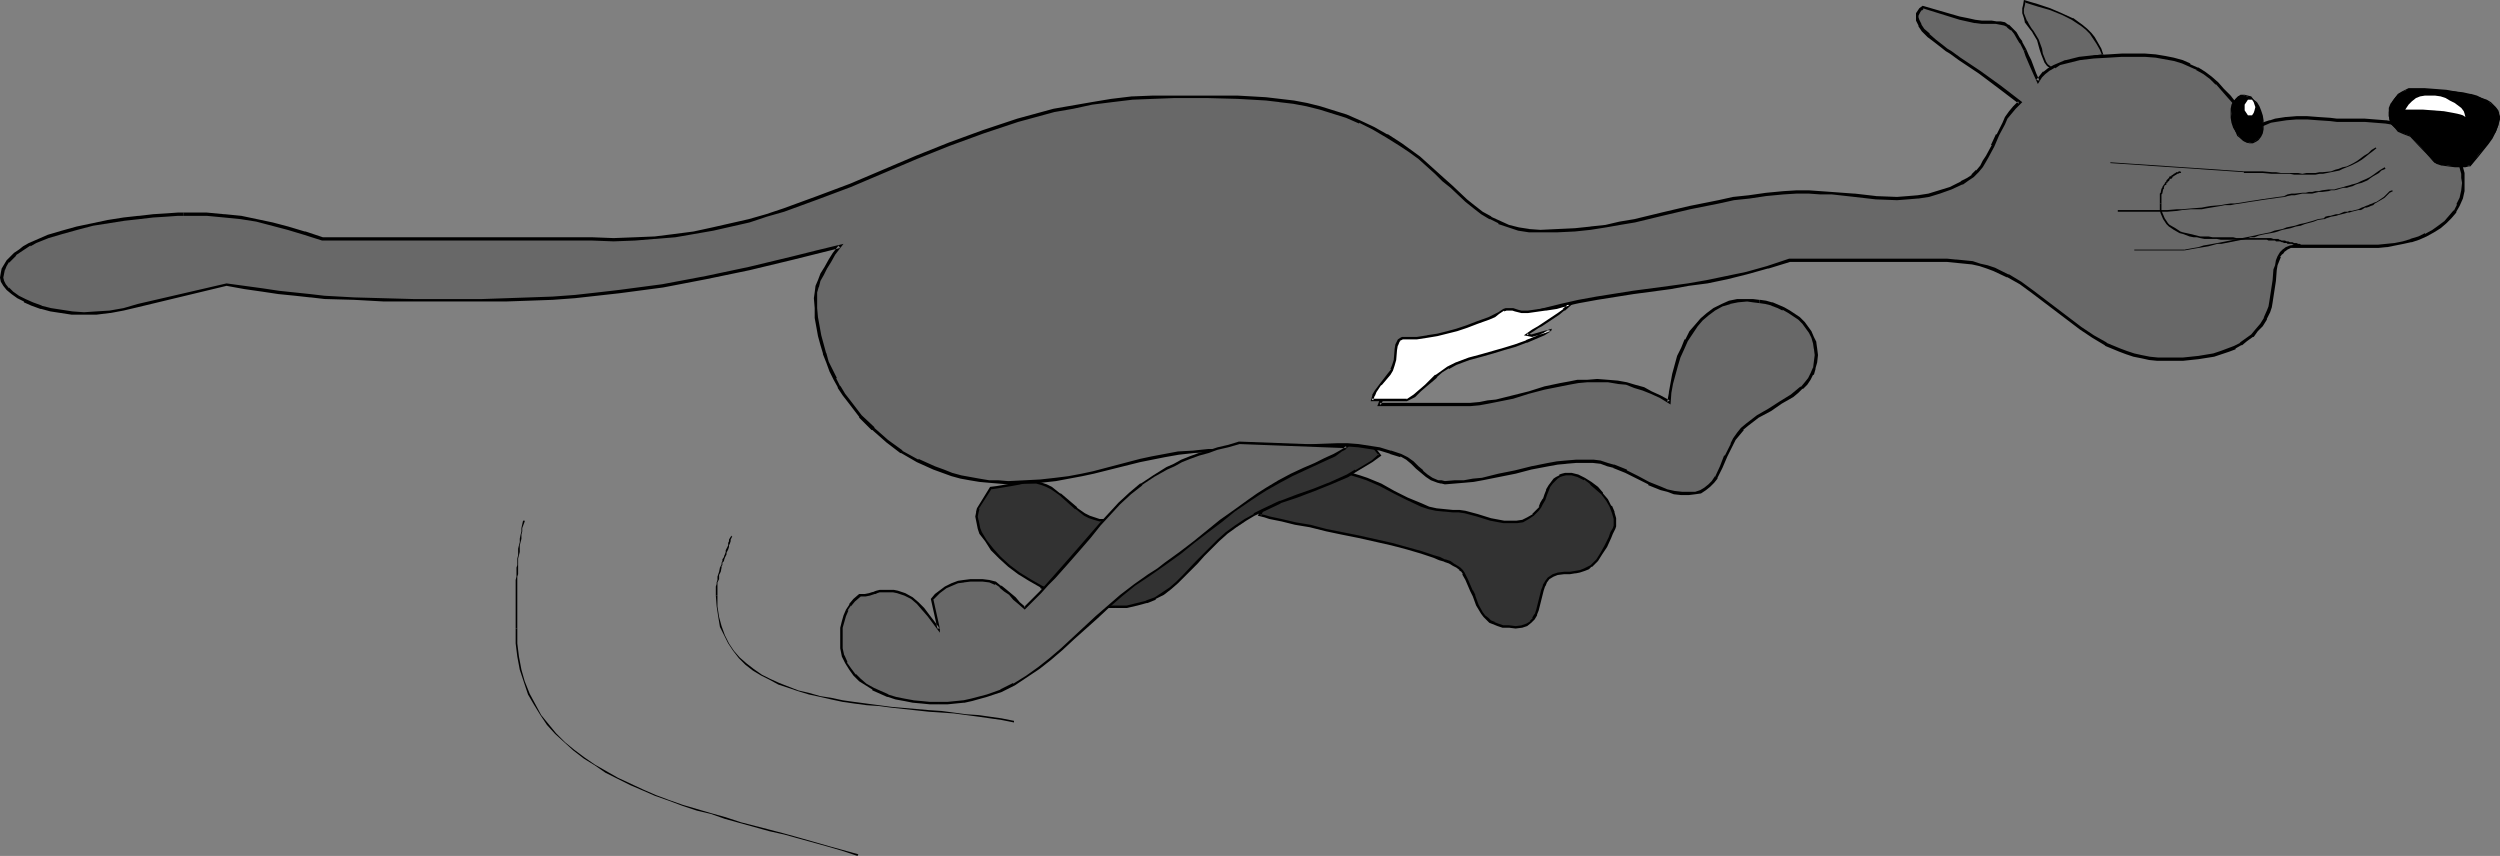 <?xml version="1.0" encoding="UTF-8" standalone="no"?>
<svg
   version="1.0"
   width="129.766mm"
   height="44.429mm"
   id="svg34"
   sodipodi:docname="Cat Running 3.wmf"
   xmlns:inkscape="http://www.inkscape.org/namespaces/inkscape"
   xmlns:sodipodi="http://sodipodi.sourceforge.net/DTD/sodipodi-0.dtd"
   xmlns="http://www.w3.org/2000/svg"
   xmlns:svg="http://www.w3.org/2000/svg">
  <rect width="100%" height="100%" fill="#808080" stroke="none"/>
  <sodipodi:namedview
     id="namedview34"
     pagecolor="#ffffff"
     bordercolor="#000000"
     borderopacity="0.25"
     inkscape:showpageshadow="2"
     inkscape:pageopacity="0.0"
     inkscape:pagecheckerboard="0"
     inkscape:deskcolor="#d1d1d1"
     inkscape:document-units="mm" />
  <defs
     id="defs1">
    <pattern
       id="WMFhbasepattern"
       patternUnits="userSpaceOnUse"
       width="6"
       height="6"
       x="0"
       y="0" />
  </defs>
  <path
     style="fill:#686868;fill-opacity:1;fill-rule:evenodd;stroke:none"
     d="m 412.564,10.828 -0.485,-1.293 -0.646,-0.97 -0.646,-1.131 -0.646,-0.808 -0.808,-0.97 -0.808,-0.646 -1.939,-1.293 -2.101,-0.97 -2.262,-0.97 -2.424,-0.646 -2.586,-0.808 -0.162,0.646 -0.162,0.646 v 0.97 l 0.323,0.808 0.323,0.808 0.323,0.646 0.485,0.808 0.485,0.646 0.97,1.616 0.485,1.778 0.323,0.808 0.323,0.97 0.323,0.646 0.323,0.646 0.646,0.485 h 0.323 l 0.485,0.162 1.454,-0.162 1.131,-0.323 2.101,-0.808 2.262,-0.808 1.131,-0.323 z"
     id="path1" />
  <path
     style="fill:#000000;fill-opacity:1;fill-rule:evenodd;stroke:none"
     d="m 412.726,10.99 -0.485,-1.455 -0.646,-1.131 v 0 l -0.646,-1.131 v 0 l -0.646,-0.808 -0.808,-0.808 -0.97,-0.808 v 0 l -1.778,-1.293 h -0.162 L 404.484,2.586 402.222,1.616 399.798,0.808 397.051,0 l -0.162,0.97 -0.162,0.646 v 0.97 l 0.323,0.97 0.162,0.646 v 0.162 l 0.485,0.646 v 0 l 0.485,0.646 0.646,0.808 -0.162,-0.162 0.97,1.616 0.485,1.778 0.323,0.97 0.323,0.808 0.323,0.808 0.485,0.646 0.646,0.485 0.808,0.162 1.454,-0.162 v 0 l 1.293,-0.323 2.101,-0.808 2.262,-0.808 1.131,-0.323 h -0.162 l 1.616,-0.162 -0.162,-0.323 -1.454,0.162 v 0 l -1.131,0.323 -2.262,0.808 -2.101,0.808 -1.293,0.323 h 0.162 -1.454 -0.485 -0.323 0.162 l -0.646,-0.485 -0.323,-0.485 v 0 l -0.323,-0.808 -0.323,-0.808 -0.162,-0.97 -0.646,-1.778 -0.97,-1.616 v 0 l -0.485,-0.646 -0.485,-0.808 v 0 l -0.323,-0.646 v 0.162 l -0.323,-0.808 -0.323,-0.808 v 0 -0.97 0.162 l 0.162,-0.646 0.162,-0.808 -0.162,0.162 2.586,0.808 2.262,0.646 2.424,0.97 1.939,0.97 v 0 l 1.939,1.293 v 0 l 0.808,0.646 0.808,0.808 0.646,0.97 v 0 l 0.646,0.97 v 0 l 0.646,1.131 0.485,1.131 0.162,-0.162 z"
     id="path2" />
  <path
     style="fill:#323232;fill-opacity:1;fill-rule:evenodd;stroke:none"
     d="m 247.086,101.011 0.97,0.323 0.97,0.162 2.424,0.646 2.747,0.485 2.909,0.646 3.07,0.646 3.232,0.646 3.232,0.646 6.302,1.616 3.07,0.646 2.747,0.808 2.586,0.808 1.131,0.485 0.97,0.323 0.97,0.485 0.808,0.485 0.646,0.323 0.485,0.485 0.485,0.323 0.323,0.485 0.485,1.131 0.646,1.131 0.323,1.131 0.485,0.97 0.808,1.939 0.808,1.455 0.485,0.646 0.485,0.485 0.646,0.485 0.808,0.485 0.808,0.323 0.97,0.162 1.131,0.162 h 1.293 l 1.293,-0.162 0.808,-0.162 0.808,-0.646 0.646,-0.646 0.323,-0.808 0.323,-0.808 0.97,-4.04 0.323,-0.808 0.485,-0.808 0.485,-0.646 0.808,-0.485 0.97,-0.323 1.293,-0.162 1.131,-0.162 h 0.97 l 0.97,-0.162 0.808,-0.323 0.808,-0.485 0.646,-0.323 1.131,-1.131 0.808,-1.293 0.97,-1.455 0.646,-1.616 0.485,-0.97 0.323,-0.808 0.323,-0.485 v -0.485 -1.131 l -0.323,-1.131 -0.646,-1.131 -0.646,-1.293 -0.97,-1.293 -0.97,-1.131 -1.293,-0.97 -1.131,-0.808 -1.293,-0.485 -1.293,-0.485 h -1.293 l -0.485,0.162 -0.646,0.323 -0.485,0.323 -0.485,0.485 -0.485,0.485 -0.485,0.646 -0.485,0.808 -0.323,0.97 -0.323,0.808 -0.323,0.808 -0.323,0.646 -0.485,0.646 -0.97,0.97 -0.97,0.646 -1.131,0.485 -1.131,0.323 h -1.131 -1.293 l -2.586,-0.646 -2.586,-0.646 -2.586,-0.646 -1.131,-0.162 -1.131,-0.162 h -1.616 l -1.616,-0.323 -1.616,-0.323 -1.293,-0.485 -2.909,-1.293 -2.586,-1.293 -2.586,-1.293 -2.747,-1.293 -1.454,-0.485 -1.454,-0.323 -1.616,-0.323 h -1.778 l -2.262,0.162 -2.262,0.323 -2.262,0.646 -1.939,0.808 -1.939,1.131 -0.808,0.646 -0.646,0.808 -0.808,0.808 -0.646,0.97 -0.646,0.97 z"
     id="path3" />
  <path
     style="fill:#000000;fill-opacity:1;fill-rule:evenodd;stroke:none"
     d="m 246.763,101.173 1.293,0.323 0.97,0.323 2.424,0.485 2.586,0.646 2.909,0.485 3.232,0.808 3.07,0.646 3.232,0.646 6.464,1.455 3.07,0.808 2.747,0.808 2.424,0.808 1.131,0.485 1.131,0.323 h -0.162 l 0.97,0.323 0.808,0.485 v 0 l 0.646,0.323 0.646,0.485 h -0.162 l 0.485,0.323 v 0 l 0.323,0.485 h -0.162 l 0.646,1.131 0.485,1.131 v 0 l 0.485,1.131 v 0 l 0.485,0.97 v 0 l 0.646,1.778 v 0 l 0.97,1.616 v 0 l 0.485,0.646 0.485,0.485 0.646,0.646 0.808,0.323 v 0 l 0.808,0.323 0.97,0.323 h 0.162 1.131 l 1.293,0.162 1.293,-0.162 0.97,-0.323 0.808,-0.646 0.646,-0.646 0.485,-0.808 v -0.162 l 0.323,-0.808 0.97,-3.879 0.323,-0.97 v 0.162 l 0.323,-0.808 v 0 l 0.485,-0.646 v 0 l 0.808,-0.485 v 0 l 0.808,-0.323 v 0 l 1.293,-0.162 h 1.131 l 0.97,-0.162 h 0.162 l 0.808,-0.162 0.97,-0.323 v 0 l 0.808,-0.323 v 0 l 0.485,-0.485 h 0.162 l 1.131,-1.131 0.808,-1.293 0.97,-1.455 v 0 l 0.808,-1.778 0.323,-0.808 0.485,-0.97 0.162,-0.485 v -0.485 -1.131 l -0.323,-1.131 v -0.162 l -0.485,-1.131 h -0.162 l -0.646,-1.293 -0.97,-1.131 v -0.162 l -0.97,-1.131 -1.293,-0.97 v 0 l -1.293,-0.808 -1.293,-0.646 v 0 l -1.293,-0.323 h -1.293 l -0.646,0.162 -0.485,0.162 v 0.162 l -0.646,0.323 v 0 l -0.485,0.323 -0.485,0.646 v 0 l -0.485,0.646 -0.485,0.808 v 0.162 l -0.323,0.808 -0.323,0.97 V 97.779 l -0.485,0.808 -0.323,0.808 h 0.162 l -0.485,0.485 v 0 l -0.97,0.97 h 0.162 l -1.131,0.646 v 0 l -0.97,0.485 v 0 l -1.131,0.162 v 0 h -1.131 -1.293 v 0 l -2.586,-0.485 -2.586,-0.808 -2.424,-0.646 -1.131,-0.162 h -0.162 -1.131 l -1.616,-0.162 v 0 l -1.616,-0.162 -1.454,-0.323 -1.454,-0.646 v 0 l -2.747,-1.131 -2.586,-1.293 -2.586,-1.455 -2.747,-1.131 v 0 l -1.454,-0.485 -1.616,-0.485 -1.616,-0.162 v 0 l -1.778,-0.162 -2.262,0.162 h -0.162 l -2.262,0.323 -2.101,0.646 h -0.162 l -1.939,0.97 v 0 l -1.778,1.131 h -0.162 l -0.808,0.646 -0.808,0.808 -0.646,0.808 v 0 l -0.646,0.97 -0.646,0.97 v 0 l -0.646,1.293 h 0.646 l 0.485,-1.131 h -0.162 l 0.646,-0.97 0.646,-0.808 v 0 l 0.808,-0.808 0.808,-0.646 0.808,-0.808 h -0.162 l 1.939,-1.131 v 0.162 l 1.939,-0.97 h -0.162 l 2.262,-0.646 2.262,-0.323 v 0 l 2.262,-0.162 1.778,0.162 h -0.162 l 1.616,0.162 1.616,0.485 1.454,0.485 v 0 l 2.586,1.131 2.747,1.455 2.586,1.293 2.747,1.293 v 0 l 1.454,0.485 1.454,0.323 1.616,0.162 h 0.162 l 1.616,0.162 h 1.131 v 0 l 1.131,0.162 2.424,0.646 2.586,0.808 2.586,0.485 h 0.162 1.293 1.131 0.162 l 1.131,-0.162 1.131,-0.646 0.97,-0.646 0.97,-0.97 v 0 l 0.485,-0.646 v 0 l 0.323,-0.646 0.485,-0.808 v 0 l 0.323,-0.97 0.323,-0.808 v 0 l 0.323,-0.808 v 0 l 0.485,-0.646 v 0 l 0.485,-0.485 0.485,-0.485 v 0 l 0.485,-0.323 v 0 l 0.485,-0.162 v 0 l 0.646,-0.162 h -0.162 1.293 v 0 l 1.131,0.323 v 0 l 1.293,0.646 v -0.162 l 1.293,0.97 h -0.162 l 1.131,0.97 1.131,0.97 v 0 l 0.97,1.293 0.646,1.131 v 0 l 0.485,1.293 v 0 l 0.323,1.131 v -0.162 1.131 0.485 -0.162 l -0.162,0.485 -0.485,0.808 -0.323,0.97 -0.808,1.616 v 0 l -0.808,1.455 -0.808,1.293 v 0 l -1.131,1.131 v 0 l -0.646,0.323 v 0 l -0.646,0.323 v 0 l -0.808,0.323 -0.97,0.162 v 0 l -0.97,0.162 h -1.131 l -1.293,0.162 -0.97,0.323 -0.97,0.646 -0.485,0.646 -0.485,0.808 v 0.162 l -0.323,0.808 -0.97,3.879 -0.323,0.97 v -0.162 l -0.485,0.808 h 0.162 l -0.646,0.646 h 0.162 l -0.808,0.485 v 0 l -0.97,0.323 h 0.162 l -1.293,0.162 -1.293,-0.162 h -1.131 v 0 l -0.97,-0.323 -0.808,-0.323 h 0.162 l -0.808,-0.323 v 0 l -0.485,-0.485 -0.646,-0.485 -0.485,-0.646 v 0 l -0.808,-1.455 v 0 l -0.646,-1.778 v -0.162 l -0.485,-0.97 v 0.162 l -0.485,-1.131 v 0 l -0.485,-1.131 -0.646,-1.293 -0.323,-0.485 v 0 l -0.485,-0.485 -0.485,-0.323 -0.808,-0.485 v 0 l -0.646,-0.485 -0.97,-0.323 h -0.162 l -0.97,-0.485 -1.131,-0.323 -2.424,-0.808 -2.909,-0.808 -2.909,-0.808 -6.464,-1.455 -3.232,-0.646 -3.232,-0.646 -3.07,-0.808 -2.909,-0.485 -2.747,-0.646 -2.262,-0.485 -1.131,-0.323 -0.808,-0.162 0.162,0.323 z"
     id="path4" />
  <path
     style="fill:#323232;fill-opacity:1;fill-rule:evenodd;stroke:none"
     d="m 218.806,119.112 -2.262,-0.162 -2.424,-0.323 -2.586,-0.646 -2.424,-0.808 -2.424,-0.97 -2.424,-1.131 -2.262,-1.293 -2.101,-1.293 -1.939,-1.455 -1.778,-1.616 -1.454,-1.616 -1.293,-1.616 -0.97,-1.616 -0.323,-0.808 -0.323,-0.808 -0.162,-0.808 v -0.808 -0.808 l 0.162,-0.808 2.586,-4.04 1.131,-0.162 h 0.97 l 1.778,-0.485 1.778,-0.323 h 0.97 l 1.131,-0.162 1.293,0.162 0.97,0.162 0.97,0.323 0.808,0.485 1.778,1.293 3.07,2.748 1.778,1.131 0.808,0.485 1.131,0.485 0.97,0.162 1.131,0.162 1.778,-0.162 1.616,-0.162 1.616,-0.162 1.454,-0.485 2.909,-0.97 2.586,-1.293 2.586,-1.616 2.424,-1.616 9.373,-7.434 2.424,-1.778 2.586,-1.455 2.586,-1.293 1.454,-0.485 1.454,-0.485 1.616,-0.485 1.454,-0.162 1.616,-0.162 1.778,-0.162 0.97,0.162 h 0.808 l 1.454,0.485 1.454,0.808 1.454,0.97 1.131,1.131 1.131,1.293 2.101,2.748 -1.616,1.131 -1.454,0.97 -1.616,0.97 -1.616,0.808 -3.232,1.455 -3.394,1.293 -3.232,1.293 -3.394,1.293 -3.394,1.455 -1.778,0.97 -1.616,0.97 -1.939,1.293 -1.778,1.293 -1.616,1.455 -1.454,1.455 -1.454,1.455 -1.293,1.455 -2.586,2.586 -1.293,1.293 -1.293,1.131 -1.454,1.131 -1.616,0.808 -1.616,0.808 -1.778,0.485 -2.101,0.323 z"
     id="path5" />
  <path
     style="fill:#000000;fill-opacity:1;fill-rule:evenodd;stroke:none"
     d="m 218.806,118.789 h -2.262 v 0 l -2.424,-0.485 -2.424,-0.485 -2.424,-0.808 -2.586,-0.97 h 0.162 l -2.424,-1.131 v 0 l -2.262,-1.293 -2.101,-1.293 -1.939,-1.455 v 0 l -1.778,-1.616 -1.454,-1.616 v 0 l -1.293,-1.616 -0.97,-1.616 v 0 l -0.323,-0.808 -0.162,-0.808 -0.162,-0.808 v 0.162 l -0.162,-0.808 0.162,-0.808 v 0 l 0.162,-0.646 h -0.162 l 2.586,-4.04 -0.162,0.162 1.131,-0.162 0.97,-0.162 v 0 l 1.939,-0.323 1.778,-0.323 h -0.162 l 0.97,-0.162 h 1.131 1.293 -0.162 l 1.131,0.323 0.808,0.323 v 0 l 0.97,0.485 v 0 l 1.616,1.131 v 0 l 3.07,2.748 h 0.162 l 1.616,1.293 v 0 l 0.97,0.485 v 0 l 0.97,0.323 1.131,0.323 h 1.131 1.778 l 1.616,-0.162 v 0 l 1.616,-0.323 1.616,-0.323 2.747,-0.97 v 0 l 2.747,-1.455 v 0 l 2.586,-1.455 2.424,-1.778 v 0 l 9.373,-7.434 v 0 l 2.424,-1.616 2.586,-1.616 v 0.162 l 2.586,-1.455 v 0 l 1.293,-0.485 1.454,-0.485 1.616,-0.323 1.454,-0.323 v 0 l 1.616,-0.162 h 1.778 0.97 -0.162 l 0.808,0.162 1.616,0.485 v 0 l 1.293,0.646 v 0 l 1.454,0.97 h -0.162 l 1.293,1.131 1.131,1.293 v 0 l 2.101,2.586 v -0.323 l -1.454,1.293 -1.616,0.97 -1.616,0.97 V 92.122 l -1.616,0.97 -3.232,1.455 v 0 l -3.232,1.293 -3.232,1.131 -3.394,1.293 h -0.162 l -3.394,1.616 -1.616,0.808 v 0.162 l -1.778,0.97 -1.939,1.293 -1.778,1.293 v 0 l -1.616,1.455 -2.909,2.909 -1.293,1.293 -2.586,2.748 -1.293,1.293 -1.293,1.131 v 0 l -1.454,0.97 -1.454,0.97 v 0 l -1.778,0.646 h 0.162 l -1.939,0.485 -1.939,0.485 v 0 h -2.262 v 0.485 h 2.262 v 0 l 2.101,-0.485 1.778,-0.485 h 0.162 l 1.616,-0.646 v -0.162 l 1.616,-0.808 1.454,-1.131 v 0 l 1.293,-1.131 1.293,-1.293 2.586,-2.586 1.293,-1.455 2.909,-2.909 1.616,-1.455 v 0 l 1.778,-1.293 1.939,-1.293 1.616,-0.97 v 0 l 1.778,-0.808 3.394,-1.616 h -0.162 l 3.394,-1.131 3.394,-1.293 3.232,-1.293 v 0 l 3.394,-1.455 1.454,-0.97 v 0 l 1.616,-0.97 1.616,-0.97 1.778,-1.293 -2.262,-2.909 v 0 l -1.131,-1.293 -1.131,-1.131 h -0.162 l -1.293,-0.97 v -0.162 l -1.454,-0.646 -1.616,-0.485 -0.808,-0.162 v 0 h -0.97 -1.778 l -1.616,0.162 v 0 l -1.616,0.323 -1.454,0.323 -1.616,0.485 -1.293,0.485 h -0.162 l -2.586,1.293 v 0.162 l -2.586,1.455 -2.424,1.778 v 0 l -9.373,7.434 v 0 l -2.424,1.616 -2.424,1.616 v -0.162 l -2.747,1.455 v 0 l -2.747,0.97 -1.616,0.323 -1.616,0.323 h 0.162 l -1.616,0.162 h -1.778 -1.131 v 0 l -0.97,-0.323 -0.97,-0.323 v 0 l -0.97,-0.485 v 0 l -1.616,-1.131 h 0.162 l -3.232,-2.748 h -0.162 l -1.616,-1.293 v 0 l -0.97,-0.485 v 0 l -0.97,-0.323 -0.97,-0.323 h -1.293 -1.131 l -0.97,0.162 v 0 l -1.778,0.323 -1.778,0.323 v 0 l -0.97,0.162 -1.293,0.162 -2.586,4.202 -0.162,0.646 v 0.162 l -0.162,0.808 0.162,0.808 v 0 l 0.162,0.808 0.162,0.808 0.323,0.97 1.131,1.455 1.131,1.778 v 0 l 1.616,1.616 1.778,1.616 v 0 l 1.939,1.455 2.101,1.293 2.262,1.293 v 0.162 l 2.424,1.131 h 0.162 l 2.424,0.97 2.424,0.808 2.424,0.485 2.424,0.485 h 0.162 2.262 z"
     id="path6" />
  <path
     style="fill:#686868;fill-opacity:1;fill-rule:evenodd;stroke:none"
     d="m 37.006,42.021 h -0.97 -1.131 l -2.262,0.162 -2.586,0.162 -2.747,0.323 -3.07,0.323 -3.07,0.485 -3.07,0.646 -2.909,0.646 -3.07,0.808 -2.586,0.808 -2.586,0.97 -1.131,0.646 -1.131,0.646 -0.808,0.485 -0.97,0.646 -0.646,0.808 -0.646,0.646 -0.485,0.808 -0.485,0.808 -0.162,0.808 -0.162,0.808 0.162,0.808 0.485,0.646 0.646,0.808 0.808,0.808 1.131,0.646 1.293,0.808 1.454,0.646 1.778,0.646 1.939,0.485 1.939,0.323 2.262,0.323 h 2.262 2.424 l 2.586,-0.162 2.747,-0.485 2.747,-0.808 17.453,-4.202 3.555,0.646 3.394,0.485 3.394,0.485 3.07,0.323 3.07,0.323 2.747,0.323 5.818,0.323 5.818,0.162 h 5.979 13.251 4.686 l 4.686,-0.162 4.525,-0.162 4.363,-0.323 4.363,-0.485 4.363,-0.485 8.403,-1.131 8.565,-1.616 8.565,-1.778 8.726,-2.101 4.363,-1.131 4.525,-1.131 -0.97,1.455 -0.97,1.455 -0.808,1.293 -0.646,1.293 -0.485,1.293 -0.485,1.131 -0.323,1.131 v 1.131 1.939 l 0.162,1.778 0.323,1.939 0.323,1.778 0.485,1.616 0.485,1.778 0.485,1.778 0.808,1.616 0.808,1.616 0.808,1.455 0.97,1.616 0.97,1.455 2.101,2.748 2.586,2.586 2.747,2.263 2.909,2.101 3.07,1.778 3.232,1.455 1.778,0.646 1.616,0.646 1.778,0.485 1.939,0.323 1.778,0.323 1.778,0.323 h 1.939 l 1.939,0.162 3.232,-0.162 3.07,-0.162 2.909,-0.323 2.747,-0.323 2.424,-0.485 2.424,-0.646 9.05,-2.263 2.424,-0.485 2.424,-0.485 2.586,-0.485 2.909,-0.323 3.07,-0.162 h 3.394 l 4.363,-0.162 4.525,-0.323 8.565,-0.646 h 4.363 2.101 l 2.101,0.162 2.101,0.323 2.101,0.323 2.101,0.646 1.939,0.646 1.293,0.646 1.131,0.808 0.97,0.808 0.808,0.97 0.97,0.808 0.97,0.646 1.131,0.485 h 0.808 l 0.646,0.162 1.939,-0.162 h 1.939 l 1.778,-0.323 1.616,-0.323 3.394,-0.646 3.232,-0.646 3.07,-0.808 3.394,-0.646 1.616,-0.323 1.778,-0.162 1.939,-0.162 h 1.939 1.454 l 1.454,0.162 1.293,0.485 1.293,0.323 2.424,0.97 2.262,1.293 2.262,1.131 2.262,0.97 1.293,0.485 1.293,0.323 1.454,0.162 h 1.454 1.293 l 0.97,-0.323 0.97,-0.485 0.808,-0.646 0.646,-0.808 0.646,-0.808 1.131,-2.101 0.808,-2.263 1.131,-2.263 0.646,-0.97 0.646,-1.131 0.808,-0.808 0.97,-0.97 2.101,-1.455 2.262,-1.455 2.262,-1.293 2.101,-1.455 1.131,-0.646 0.808,-0.808 0.808,-0.808 0.646,-0.97 0.646,-0.97 0.323,-1.131 0.323,-1.293 0.162,-1.293 -0.162,-1.293 -0.162,-1.131 -0.323,-0.97 -0.485,-1.131 -1.454,-1.778 -0.808,-0.808 -0.97,-0.808 -0.97,-0.646 -1.131,-0.485 -1.131,-0.485 -1.131,-0.485 -1.131,-0.323 -1.293,-0.162 -1.293,-0.162 -1.131,-0.162 -1.778,0.162 -1.616,0.323 -1.616,0.646 -1.454,0.808 -1.293,0.808 -1.131,1.131 -1.131,1.131 -0.97,1.455 -0.97,1.455 -0.646,1.616 -0.808,1.616 -0.485,1.778 -0.485,1.616 -0.485,1.939 -0.162,1.778 -0.323,1.778 -1.778,-0.97 -1.616,-0.808 -1.616,-0.808 -1.616,-0.485 -1.778,-0.485 -1.616,-0.323 -1.939,-0.162 -2.101,-0.162 -1.939,0.162 h -1.778 l -1.778,0.323 -1.616,0.323 -3.232,0.646 -3.07,0.97 -3.07,0.808 -3.232,0.646 -1.616,0.323 -1.778,0.323 -1.778,0.162 h -1.939 -15.837 l 0.646,-1.616 0.808,-1.455 0.808,-1.293 1.131,-0.97 0.97,-1.131 1.131,-0.97 1.293,-0.808 1.293,-0.808 2.747,-1.293 2.909,-1.293 1.616,-0.646 1.454,-0.485 3.07,-1.293 4.04,-1.778 3.878,-1.455 3.878,-1.131 3.717,-0.97 3.555,-0.808 3.717,-0.646 7.11,-1.131 7.11,-0.97 3.717,-0.646 3.717,-0.485 3.717,-0.808 4.04,-0.97 4.04,-0.97 4.202,-1.455 h 31.027 l 1.616,0.162 1.778,0.162 1.454,0.162 1.454,0.485 1.454,0.323 1.454,0.485 2.586,1.293 2.586,1.455 2.424,1.616 9.373,7.111 2.424,1.778 2.586,1.455 2.586,1.131 1.454,0.485 1.454,0.485 1.454,0.323 1.454,0.323 1.778,0.162 h 1.616 3.232 l 3.07,-0.323 2.909,-0.485 1.454,-0.485 1.454,-0.485 1.293,-0.485 1.131,-0.646 1.131,-0.808 1.131,-0.97 0.97,-0.97 0.808,-0.97 0.808,-1.293 0.646,-1.455 0.323,-0.97 0.162,-0.97 0.323,-2.101 0.323,-2.101 0.162,-1.939 0.162,-0.97 0.323,-0.808 0.323,-0.808 0.323,-0.808 0.485,-0.485 0.646,-0.485 0.808,-0.162 0.808,-0.162 h 14.706 1.616 l 1.616,-0.162 1.616,-0.323 1.616,-0.162 1.616,-0.485 1.454,-0.485 1.454,-0.646 1.454,-0.646 1.293,-0.808 1.131,-0.97 0.97,-1.131 0.808,-0.97 0.646,-1.293 0.646,-1.293 0.323,-1.616 V 35.879 34.909 34.101 l -0.485,-1.778 -0.646,-1.455 -0.97,-1.455 -1.131,-0.97 -1.293,-1.131 -1.454,-0.808 -1.616,-0.808 -1.778,-0.485 -1.939,-0.485 -1.939,-0.485 -1.939,-0.323 -4.04,-0.323 h -4.04 -1.454 l -1.293,-0.162 -2.424,-0.162 -2.101,-0.162 h -2.101 l -1.939,0.162 -2.101,0.323 -1.131,0.323 -1.131,0.323 -0.97,0.485 -1.293,0.646 -1.131,-1.778 -1.293,-1.778 -1.131,-1.455 -1.131,-1.455 -1.131,-1.293 -1.131,-1.293 -1.293,-0.97 -1.293,-0.97 -1.293,-0.808 -1.616,-0.808 -1.454,-0.646 -1.616,-0.485 -1.778,-0.323 -1.778,-0.323 -2.101,-0.162 h -2.101 -2.424 l -2.586,0.162 -2.909,0.162 -2.747,0.323 -2.747,0.646 -1.131,0.485 -1.131,0.485 -1.131,0.485 -0.808,0.646 -0.808,0.808 -0.485,0.808 -0.485,-1.293 -0.646,-1.455 -0.485,-1.131 -0.485,-1.131 -0.485,-0.97 -0.323,-0.808 -0.485,-0.808 -0.323,-0.646 -0.808,-1.131 -0.646,-0.808 -0.808,-0.485 -0.646,-0.485 -0.646,-0.162 -0.808,-0.162 h -0.97 -0.97 -0.97 l -1.293,-0.162 -1.454,-0.323 -1.616,-0.323 -7.272,-2.263 -0.485,0.485 -0.323,0.485 -0.162,0.323 v 0.485 0.485 0.485 l 0.485,0.808 0.646,1.131 0.97,0.97 1.293,0.97 1.454,1.293 0.808,0.485 0.808,0.646 1.778,1.293 1.939,1.131 1.939,1.293 4.04,2.909 3.878,3.071 -0.97,0.97 -0.808,0.97 -0.808,1.131 -0.646,1.131 -1.131,2.101 -0.97,2.263 -0.97,2.101 -0.646,1.131 -0.646,0.808 -0.808,0.97 -0.808,0.808 -0.97,0.808 -1.131,0.646 -2.262,0.97 -2.101,0.808 -2.262,0.646 -2.101,0.323 -1.939,0.162 -2.101,0.162 -4.202,-0.162 -4.202,-0.485 -4.363,-0.323 -2.262,-0.162 -2.262,-0.162 h -2.424 l -2.586,0.162 -3.394,0.323 -3.232,0.485 -3.07,0.323 -3.07,0.646 -5.656,1.131 -5.333,1.293 -5.494,1.293 -2.747,0.485 -2.909,0.485 -2.909,0.485 -3.07,0.323 -3.394,0.162 -3.394,0.162 -2.262,-0.162 -2.101,-0.323 -1.939,-0.646 -1.778,-0.646 -1.616,-0.808 -1.778,-1.131 -1.454,-1.131 -1.616,-1.131 -2.909,-2.748 -1.454,-1.455 -1.616,-1.455 -3.232,-2.748 -1.778,-1.293 -1.939,-1.293 -2.586,-1.778 -2.747,-1.455 -2.586,-1.293 -2.586,-1.131 -2.586,-0.808 -2.586,-0.808 -2.747,-0.646 -2.586,-0.485 -2.586,-0.323 -2.747,-0.323 -2.747,-0.162 -2.909,-0.162 h -2.909 l -3.07,-0.162 h -6.302 l -4.202,0.162 -4.04,0.162 -4.04,0.485 -3.878,0.485 -3.717,0.808 -3.717,0.646 -3.555,0.97 -3.555,0.97 -3.555,1.131 -3.394,1.131 -6.626,2.424 -6.464,2.586 -12.766,5.495 -6.464,2.424 -6.626,2.424 -3.394,1.131 -3.555,0.97 -3.555,0.808 -3.555,0.808 -3.717,0.646 -3.717,0.646 -3.878,0.323 -3.878,0.323 -4.202,0.162 -4.202,-0.162 H 63.186 L 59.792,45.738 56.56,44.768 53.328,43.96 50.258,43.314 47.187,42.667 43.955,42.344 40.562,42.021 h -1.778 z"
     id="path7" />
  <path
     style="fill:#000000;fill-opacity:1;fill-rule:evenodd;stroke:none"
     d="m 36.037,41.697 h -1.131 l -2.262,0.162 -2.586,0.162 -2.747,0.323 h -0.162 l -2.909,0.323 -3.07,0.485 -3.07,0.646 -3.07,0.646 -2.909,0.808 v 0 l -2.747,0.808 -2.586,1.131 -1.131,0.485 v 0 l -1.131,0.646 -0.808,0.646 -0.97,0.646 v 0 l -1.454,1.455 -0.485,0.808 v 0 l -0.485,0.808 v 0 L 0.162,53.495 0,54.465 l 0.162,0.808 0.485,0.808 0.646,0.808 v 0 l 0.97,0.808 1.131,0.808 v 0 l 1.293,0.646 v 0.162 l 1.454,0.646 1.778,0.646 h 0.162 l 1.778,0.485 2.101,0.323 2.101,0.323 h 0.162 2.262 2.424 l 2.586,-0.323 h 0.162 l 2.586,-0.485 2.747,-0.646 17.453,-4.202 v 0 l 3.555,0.646 3.394,0.485 3.232,0.485 3.232,0.323 2.909,0.323 h 0.162 l 2.747,0.323 5.818,0.162 5.818,0.323 h 5.979 13.251 4.686 l 4.686,-0.162 4.525,-0.162 4.363,-0.323 4.363,-0.485 v 0 l 4.363,-0.485 8.565,-1.131 8.403,-1.616 8.565,-1.778 8.726,-2.101 4.525,-1.131 4.525,-1.131 -0.323,-0.485 -1.131,1.455 -0.808,1.293 -0.808,1.455 v 0 l -0.808,1.293 v 0 l -0.485,1.293 -0.485,1.131 v 0 l -0.162,1.293 v 0 l -0.162,1.131 0.162,1.939 v 1.778 0.162 l 0.323,1.778 0.323,1.778 0.485,1.778 0.485,1.616 v 0.162 l 0.646,1.616 0.646,1.778 0.808,1.616 v 0 l 0.808,1.455 v 0.162 l 0.97,1.455 1.131,1.455 2.101,2.748 v 0.162 l 2.424,2.424 h 0.162 l 2.747,2.424 2.747,2.101 h 0.162 l 3.07,1.778 v 0 l 3.232,1.455 1.778,0.646 1.778,0.646 v 0 l 1.778,0.485 1.778,0.323 1.939,0.323 1.778,0.162 v 0 l 1.939,0.162 1.939,0.162 3.232,-0.162 3.07,-0.162 h 0.162 l 2.909,-0.323 2.586,-0.485 2.586,-0.485 2.262,-0.485 9.05,-2.263 2.424,-0.485 2.424,-0.485 2.747,-0.485 2.909,-0.323 h -0.162 l 3.07,-0.162 h 3.394 l 4.363,-0.162 4.525,-0.323 8.565,-0.646 h 4.363 2.101 l 2.101,0.162 v 0 l 2.101,0.323 2.101,0.323 2.101,0.646 h -0.162 l 2.101,0.646 v -0.162 l 1.131,0.646 v 0 l 0.97,0.808 0.97,0.97 v 0 l 0.97,0.808 v 0 l 0.97,0.808 0.97,0.646 1.293,0.485 v 0 l 0.646,0.162 h 0.162 l 0.646,0.162 1.939,-0.162 1.939,-0.162 v 0 l 1.778,-0.162 1.778,-0.323 3.232,-0.646 3.232,-0.646 3.07,-0.808 3.394,-0.646 1.778,-0.323 1.778,-0.162 h -0.162 l 1.939,-0.162 h 1.939 1.454 v 0 l 1.454,0.162 1.293,0.485 1.293,0.323 h -0.162 l 2.424,0.97 v 0 l 2.262,1.131 2.262,1.131 v 0.162 l 2.424,0.97 v 0 l 1.293,0.323 1.293,0.485 1.454,0.162 v 0 h 1.454 l 1.293,-0.162 1.131,-0.162 0.97,-0.646 0.808,-0.646 v 0 l 0.808,-0.808 0.646,-0.808 v -0.162 l 0.97,-1.939 v 0 l 0.97,-2.263 v 0 l 1.131,-2.263 v 0 l 0.485,-0.97 0.808,-0.97 0.808,-0.97 h -0.162 l 0.97,-0.808 2.101,-1.616 2.424,-1.293 2.101,-1.455 2.262,-1.293 0.97,-0.808 0.808,-0.808 h 0.162 l 0.808,-0.808 0.646,-0.97 v 0 l 0.485,-0.97 h 0.162 l 0.323,-1.131 v -0.162 l 0.323,-1.131 0.162,-1.455 -0.162,-1.293 v 0 l -0.162,-1.131 v -0.162 l -0.485,-0.97 -0.485,-1.131 -1.293,-1.778 -0.97,-0.97 -0.97,-0.646 -0.97,-0.646 v 0 l -1.131,-0.646 v 0 l -1.131,-0.485 -1.131,-0.485 h -0.162 l -1.131,-0.323 -1.131,-0.162 h -0.162 v 0.646 0 l 1.131,0.162 1.293,0.323 h -0.162 l 1.293,0.485 0.97,0.485 v -0.162 l 1.131,0.646 v 0 l 0.97,0.646 0.97,0.646 0.808,0.808 v 0 l 1.293,1.778 v 0 l 0.485,0.97 0.323,1.131 v 0 l 0.162,1.131 v -0.162 l 0.162,1.293 -0.162,1.293 v 0 l -0.162,1.293 v -0.162 l -0.485,1.131 v 0 l -0.485,0.97 v 0 l -0.646,0.808 -0.808,0.97 v -0.162 l -0.97,0.808 -0.97,0.808 -2.101,1.293 -2.262,1.455 -2.262,1.293 -2.101,1.616 -0.97,0.808 -0.162,0.162 -0.646,0.808 -0.808,1.131 -0.485,0.97 v 0.162 l -1.131,2.263 h -0.162 l -0.808,2.101 v 0 l -0.97,2.101 v -0.162 l -0.646,0.97 -0.808,0.808 0.162,-0.162 -0.808,0.646 v 0 l -0.808,0.485 v 0 l -0.97,0.323 v 0 h -1.293 -1.454 0.162 l -1.454,-0.162 -1.454,-0.323 -1.131,-0.485 v 0 l -2.424,-0.97 v 0 l -2.101,-1.131 -2.262,-1.131 V 92.122 l -2.424,-0.97 h -0.162 l -1.131,-0.323 -1.454,-0.485 -1.293,-0.162 h -0.162 -1.454 -1.939 l -1.939,0.162 v 0 l -1.778,0.162 -1.778,0.323 -3.232,0.646 -3.232,0.808 -3.232,0.646 -3.232,0.808 -1.778,0.162 -1.778,0.323 h 0.162 -1.939 l -1.939,0.162 -0.646,-0.162 v 0 h -0.646 v 0 l -1.131,-0.485 v 0 l -0.97,-0.646 -0.97,-0.808 h 0.162 l -0.97,-0.808 v 0 l -0.97,-0.97 -1.131,-0.808 -1.293,-0.646 v 0 l -1.939,-0.646 h -0.162 l -2.101,-0.646 -2.101,-0.323 -2.101,-0.323 v 0 l -2.101,-0.162 h -2.101 l -4.363,0.162 -8.565,0.485 -4.525,0.323 -4.363,0.162 h -3.394 l -3.07,0.323 v 0 l -2.909,0.162 -2.586,0.485 -2.586,0.485 -2.262,0.485 -9.211,2.424 -2.262,0.485 -2.586,0.485 -2.586,0.323 -2.909,0.323 v 0 l -3.07,0.162 -3.232,0.162 -1.939,-0.162 h -1.939 0.162 l -1.939,-0.323 -1.778,-0.323 -1.778,-0.323 -1.778,-0.485 v 0 l -1.616,-0.646 -1.778,-0.646 -3.232,-1.455 v 0.162 l -3.232,-1.778 h 0.162 l -2.909,-2.101 -2.747,-2.424 h 0.162 l -2.586,-2.424 v 0 l -2.101,-2.748 -1.131,-1.455 -0.97,-1.616 v 0.162 l -0.808,-1.616 h 0.162 l -0.808,-1.616 -0.808,-1.616 -0.485,-1.778 v 0.162 l -0.485,-1.778 -0.485,-1.778 -0.323,-1.778 -0.323,-1.778 v 0 l -0.162,-1.778 v -1.939 -1.131 0 l 0.323,-1.131 v 0.162 l 0.323,-1.293 0.646,-1.131 v 0 l 0.646,-1.293 v 0 l 0.808,-1.293 0.808,-1.455 1.616,-2.101 -5.333,1.293 -4.525,1.131 -8.726,2.101 -8.403,1.778 -8.565,1.616 -8.565,1.131 -4.202,0.485 v 0 l -4.363,0.485 -4.363,0.323 -4.525,0.162 -4.686,0.162 -4.686,0.162 H 81.285 L 75.306,58.506 69.488,58.344 63.67,58.021 60.923,57.698 v 0 l -3.07,-0.323 -3.07,-0.323 -3.232,-0.485 -3.555,-0.485 -3.555,-0.485 -17.453,4.04 -2.747,0.808 -2.747,0.485 v 0 l -2.586,0.162 -2.424,0.162 -2.262,-0.162 v 0 L 12.12,60.768 10.019,60.445 8.08,59.96 h 0.162 l -1.778,-0.646 -1.454,-0.646 v 0 L 3.717,58.021 v 0 L 2.586,57.213 1.778,56.405 v 0.162 L 1.131,55.758 0.808,55.112 v 0 L 0.646,54.465 v 0 l 0.162,-0.808 v 0 l 0.162,-0.808 v 0.162 L 1.293,52.203 v 0 L 1.778,51.394 v 0.162 L 3.232,50.101 H 3.07 l 0.97,-0.646 0.97,-0.646 0.97,-0.646 v 0.162 l 1.131,-0.646 2.424,-0.97 2.747,-0.808 v 0 l 2.909,-0.808 3.07,-0.808 3.07,-0.485 3.07,-0.485 2.909,-0.323 v 0 l 2.747,-0.323 2.586,-0.162 2.262,-0.162 h 1.131 z"
     id="path8" />
  <path
     style="fill:#000000;fill-opacity:1;fill-rule:evenodd;stroke:none"
     d="m 345.177,58.829 -1.293,-0.162 h -1.131 -1.778 -0.162 l -1.616,0.323 v 0 l -1.454,0.646 v 0 l -1.616,0.808 v 0 l -1.293,0.97 -1.131,0.97 -0.162,0.162 -0.97,1.131 -1.131,1.293 -0.808,1.616 h -0.162 l -0.646,1.616 -0.808,1.616 -0.485,1.778 v 0 l -0.485,1.778 -0.323,1.778 -0.323,1.778 v 0.162 l -0.323,1.778 0.485,-0.323 -1.778,-0.97 -1.778,-0.808 v 0 l -1.454,-0.808 -1.778,-0.485 v 0 l -1.616,-0.485 -1.778,-0.323 v 0 l -1.939,-0.162 -2.101,-0.162 -1.939,0.162 h -1.778 -0.162 l -1.616,0.323 -1.778,0.323 -3.07,0.646 -3.07,0.97 -3.232,0.808 -3.232,0.808 -1.616,0.162 -1.616,0.323 v 0 l -1.778,0.162 h -1.939 -15.837 l 0.162,0.485 0.808,-1.616 h -0.162 l 0.808,-1.455 v 0.162 l 0.97,-1.293 0.97,-1.131 v 0 l 0.97,-0.97 v 0 l 1.131,-0.97 1.293,-0.808 1.293,-0.808 v 0 l 2.747,-1.455 v 0.162 l 2.909,-1.293 1.454,-0.646 1.616,-0.485 3.07,-1.293 4.04,-1.778 3.878,-1.455 v 0 l 3.717,-1.131 3.717,-0.97 3.717,-0.808 3.555,-0.646 7.11,-1.131 7.272,-0.97 3.555,-0.646 3.717,-0.485 3.878,-0.808 3.878,-0.97 4.04,-1.131 h 0.162 l 4.202,-1.293 h -0.162 31.027 l 1.616,0.162 v 0 l 1.616,0.162 1.616,0.162 1.454,0.323 1.454,0.485 v 0 l 1.293,0.485 2.747,1.293 -0.162,-0.162 2.586,1.455 2.424,1.778 9.373,7.111 2.424,1.616 2.424,1.455 0.162,0.162 2.747,1.131 1.293,0.485 v 0 l 1.454,0.485 1.616,0.323 1.454,0.323 1.616,0.162 h 0.162 1.616 3.232 l 3.07,-0.323 v 0 l 3.07,-0.485 1.454,-0.485 v 0 l 1.454,-0.485 1.293,-0.485 v -0.162 l 1.131,-0.646 h 0.162 l 0.97,-0.808 1.131,-0.808 h 0.162 l 0.808,-1.131 0.97,-0.97 0.808,-1.293 v -0.162 l 0.646,-1.293 0.323,-0.97 v 0 l 0.162,-0.97 0.323,-2.101 0.323,-2.101 0.162,-2.101 0.162,-0.97 0.323,-0.808 v 0 l 0.323,-0.808 h -0.162 l 0.485,-0.646 v 0.162 l 0.485,-0.646 -0.162,0.162 0.646,-0.485 v 0 l 0.646,-0.323 v 0 h 0.808 14.706 1.616 l 1.616,-0.162 h 0.162 l 1.616,-0.323 1.616,-0.323 1.454,-0.323 h 0.162 l 1.454,-0.485 1.454,-0.646 v 0 l 1.454,-0.808 v 0 l 1.293,-0.808 1.131,-0.97 v 0 l 0.97,-0.97 0.97,-1.131 v -0.162 l 0.646,-1.131 v 0 l 0.646,-1.455 0.323,-1.455 V 37.334 35.879 34.909 34.101 33.94 l -0.485,-1.778 -0.646,-1.455 h -0.162 l -0.808,-1.455 -1.293,-1.131 -1.293,-0.97 -1.454,-0.97 v 0 l -1.778,-0.808 -1.616,-0.485 h -0.162 l -1.939,-0.485 -1.778,-0.485 -1.939,-0.323 h -0.162 l -4.04,-0.323 h -4.04 -1.454 l -1.293,-0.162 -2.424,-0.162 -2.101,-0.162 h -2.101 l -1.939,0.162 h -0.162 l -2.101,0.323 -0.97,0.323 h -0.162 l -0.97,0.323 -1.131,0.485 v 0.162 l -1.293,0.485 0.323,0.162 -1.131,-1.939 -1.131,-1.616 -1.131,-1.455 -1.131,-1.455 -1.293,-1.293 -1.131,-1.293 v 0 l -1.293,-1.131 -1.293,-0.97 -1.293,-0.808 h -0.162 l -1.454,-0.646 v -0.162 l -1.454,-0.646 v 0 l -1.778,-0.485 -1.616,-0.323 -1.939,-0.323 v 0 l -2.101,-0.162 h -2.101 -2.424 l -2.586,0.162 -2.909,0.162 v 0 l -2.909,0.323 -2.586,0.646 h -0.162 l -1.131,0.485 -1.131,0.485 v 0 l -1.131,0.646 -0.808,0.646 h -0.162 l -0.646,0.808 -0.646,0.808 0.646,0.162 -0.646,-1.455 -0.485,-1.293 -0.485,-1.293 -0.485,-0.97 -0.485,-1.131 -0.485,0.323 v 0 l 0.323,0.97 0.485,1.131 0.485,1.131 0.646,1.455 0.808,1.778 0.808,-1.293 0.808,-0.808 -0.162,0.162 0.808,-0.646 v 0 l 1.131,-0.646 v 0.162 l 0.97,-0.646 1.293,-0.323 v 0 l 2.586,-0.646 2.747,-0.323 v 0 l 2.909,-0.162 2.586,-0.162 h 2.424 2.101 l 2.101,0.162 v 0 l 1.778,0.323 1.778,0.323 1.616,0.485 v 0 l 1.454,0.646 v 0 l 1.454,0.646 h -0.162 l 1.454,0.808 1.293,0.97 1.131,1.131 v -0.162 l 1.131,1.293 1.131,1.293 1.293,1.455 1.131,1.455 1.131,1.778 1.293,1.939 1.454,-0.646 v 0 l 1.131,-0.485 1.131,-0.485 v 0 l 0.97,-0.162 2.101,-0.323 v 0 l 1.939,-0.162 h 2.101 l 2.101,0.162 2.424,0.162 1.293,0.162 h 1.454 4.04 l 4.04,0.323 v 0 l 1.939,0.323 1.939,0.485 1.939,0.485 h -0.162 l 1.778,0.485 1.616,0.808 v -0.162 l 1.454,0.97 1.293,0.97 1.131,1.131 v 0 l 0.808,1.293 v 0 l 0.646,1.455 V 32.324 l 0.485,1.778 v 0 0.808 l 0.162,0.97 -0.162,1.455 v 0 l -0.323,1.455 v 0 l -0.646,1.293 h 0.162 l -0.646,1.293 v -0.162 l -0.97,1.131 -0.97,1.131 0.162,-0.162 -1.293,0.97 -1.131,0.808 v 0 l -1.454,0.808 V 45.738 l -1.293,0.646 -1.616,0.485 h 0.162 l -1.616,0.485 -1.616,0.323 -1.616,0.162 v 0 l -1.616,0.162 h -1.616 -14.706 l -0.97,0.162 -0.808,0.323 -0.646,0.485 -0.485,0.485 -0.485,0.808 v 0 l -0.323,0.808 v 0 l -0.162,0.97 -0.323,0.808 -0.162,2.101 -0.323,2.101 -0.323,2.101 -0.162,0.97 v 0 l -0.323,0.808 -0.646,1.455 0.162,-0.162 -0.808,1.293 -0.97,1.131 -0.808,0.97 v 0 l -1.131,0.808 -1.131,0.808 h 0.162 l -1.293,0.646 v 0 l -1.293,0.485 -1.293,0.485 v 0 l -1.454,0.485 -2.909,0.485 v 0 l -3.07,0.323 h -3.232 -1.616 v 0 l -1.616,-0.162 -1.616,-0.323 -1.454,-0.323 -1.454,-0.485 v 0 l -1.293,-0.485 -2.747,-1.131 h 0.162 l -2.586,-1.455 -2.424,-1.616 -9.373,-7.111 -2.424,-1.778 -2.424,-1.455 h -0.162 l -2.586,-1.293 -1.454,-0.485 v 0 l -1.454,-0.323 -1.454,-0.485 -1.616,-0.162 -1.616,-0.162 h -0.162 l -1.616,-0.162 H 350.995 l -4.363,1.455 v 0 l -4.04,1.131 -3.878,0.808 -3.878,0.808 -3.717,0.646 -3.555,0.485 -7.272,0.97 -7.11,1.131 -3.555,0.646 -3.555,0.808 -3.878,0.97 -3.717,1.131 h -0.162 l -3.717,1.455 -4.202,1.778 -3.07,1.293 -1.454,0.646 -1.616,0.485 -2.909,1.293 v 0 l -2.747,1.455 v 0 l -1.293,0.808 -1.293,0.808 -1.131,0.97 h -0.162 l -0.97,0.97 v 0 l -0.97,1.131 -0.97,1.293 v 0.162 l -0.808,1.293 v 0 l -0.808,2.101 h 16.322 1.939 l 1.778,-0.162 v 0 l 1.778,-0.323 1.616,-0.323 3.232,-0.646 3.07,-0.97 3.07,-0.808 3.232,-0.646 1.616,-0.323 1.778,-0.323 v 0 l 1.778,-0.162 h 1.939 2.101 l 1.939,0.323 h -0.162 l 1.778,0.162 1.616,0.646 v 0 l 1.616,0.485 1.616,0.646 v 0 l 1.778,0.808 2.101,1.293 0.162,-2.263 v 0 l 0.323,-1.778 0.485,-1.778 0.485,-1.778 v 0 l 0.485,-1.616 0.808,-1.778 0.646,-1.455 v 0 l 0.97,-1.455 0.97,-1.455 0.97,-1.131 v 0 l 1.131,-0.97 1.293,-0.97 v 0 l 1.454,-0.808 v 0 l 1.616,-0.485 h -0.162 l 1.616,-0.323 v 0 l 1.778,-0.162 1.131,0.162 1.293,0.162 z"
     id="path9" />
  <path
     style="fill:#000000;fill-opacity:1;fill-rule:evenodd;stroke:none"
     d="m 397.536,9.697 v 0 l -0.808,-1.455 V 8.081 l -0.485,-0.646 -0.646,-1.131 -0.808,-0.808 -0.646,-0.646 h -0.162 l -0.646,-0.485 -0.808,-0.162 h -0.808 v 0 l -0.97,-0.162 h -0.97 -0.97 l -1.293,-0.162 v 0 l -1.454,-0.323 -1.616,-0.323 -7.272,-2.101 -0.646,0.485 v 0 l -0.323,0.485 -0.323,0.485 v 0 0.485 0.485 0.485 l 0.485,0.97 v 0.162 l 0.646,0.97 1.131,1.131 v 0 l 1.293,0.97 1.454,1.131 0.808,0.646 0.808,0.485 1.778,1.293 1.939,1.293 1.939,1.293 3.878,2.909 4.04,3.071 -0.162,-0.485 -0.97,0.97 v 0 l -0.808,0.97 -0.808,1.131 v 0 l -0.485,1.131 -1.131,2.263 h -0.162 l -0.97,2.101 h 0.162 l -1.131,2.101 v 0 l -0.646,0.97 -0.485,0.97 -0.808,0.97 v -0.162 l -0.97,0.97 h 0.162 l -0.97,0.646 -1.293,0.646 h 0.162 l -2.262,1.131 -2.101,0.646 v 0 l -2.101,0.646 -2.101,0.323 v 0 l -1.939,0.162 -2.101,0.162 -4.202,-0.162 h 0.162 l -4.202,-0.485 h -0.162 l -4.363,-0.323 -2.262,-0.162 -2.262,-0.162 h -2.424 l -2.586,0.162 -3.394,0.323 v 0 l -3.394,0.485 -3.07,0.323 -2.909,0.646 -5.656,1.131 -5.494,1.293 -5.333,1.293 -2.909,0.485 -2.747,0.646 -3.07,0.323 h 0.162 l -3.07,0.323 -3.394,0.162 -3.394,0.162 -2.262,-0.162 h 0.162 l -2.101,-0.323 -1.939,-0.485 v 0 l -1.778,-0.808 v 0 l -1.778,-0.808 h 0.162 l -1.778,-0.97 -1.454,-1.131 -1.616,-1.293 -2.909,-2.748 -1.454,-1.293 -1.616,-1.455 -3.232,-2.909 -1.778,-1.293 -1.778,-1.293 -2.747,-1.778 h -0.162 l -2.586,-1.455 -2.747,-1.293 v 0 l -2.586,-1.131 -2.586,-0.808 v 0 l -2.586,-0.808 -2.586,-0.646 -2.586,-0.485 -2.747,-0.323 v 0 l -2.747,-0.323 -2.747,-0.162 -2.909,-0.162 h -5.979 -6.302 -4.202 l -4.04,0.162 h -0.162 l -4.04,0.485 -3.878,0.646 -3.717,0.646 -3.717,0.646 -3.555,0.97 -3.555,0.97 v 0 l -3.394,1.131 -3.394,1.131 -6.626,2.424 -6.464,2.586 -12.928,5.495 -6.464,2.424 -6.626,2.424 v 0 l -3.394,1.131 -3.394,0.97 -3.555,0.808 -3.555,0.808 -3.717,0.808 -3.717,0.485 -3.878,0.485 v 0 l -3.878,0.162 -4.202,0.162 -4.202,-0.162 h -53.005 0.162 L 59.954,45.415 H 59.792 L 56.56,44.445 53.49,43.637 50.419,42.99 47.349,42.344 44.117,42.021 h -0.162 l -3.394,-0.323 h -1.778 -2.747 v 0.646 h 2.747 1.778 l 3.394,0.323 v 0 l 3.232,0.323 3.07,0.485 3.07,0.808 3.07,0.808 3.232,0.97 v 0 l 3.555,1.131 h 53.005 l 4.202,0.162 4.202,-0.162 3.878,-0.323 h 0.162 l 3.878,-0.323 3.717,-0.646 3.717,-0.646 3.555,-0.808 3.555,-0.808 3.394,-1.131 3.394,-0.97 v 0 l 6.626,-2.424 6.464,-2.424 12.928,-5.495 6.464,-2.586 6.626,-2.424 3.394,-1.131 3.394,-1.131 v 0 l 3.555,-0.97 3.555,-0.97 3.717,-0.646 3.717,-0.808 3.878,-0.485 4.04,-0.485 v 0 l 4.04,-0.162 4.202,-0.162 h 6.302 l 5.979,0.162 2.909,0.162 2.747,0.162 2.747,0.323 h -0.162 l 2.747,0.323 2.586,0.485 2.586,0.646 2.586,0.808 v 0 l 2.586,0.808 2.586,1.131 v -0.162 l 2.586,1.293 2.747,1.616 v 0 l 2.586,1.616 1.939,1.293 1.778,1.293 3.232,2.909 1.454,1.455 1.616,1.293 2.909,2.748 1.616,1.293 1.454,1.131 1.616,0.97 h 0.162 l 1.616,0.808 v 0.162 l 1.939,0.646 v 0 l 1.939,0.646 2.101,0.323 v 0 h 2.262 3.394 l 3.394,-0.162 3.07,-0.323 v 0 l 3.07,-0.485 2.747,-0.485 2.909,-0.485 5.333,-1.293 5.494,-1.293 5.656,-1.131 2.909,-0.646 3.07,-0.323 3.232,-0.485 v 0 l 3.394,-0.323 2.586,-0.162 h 2.424 l 2.262,0.162 h 2.262 l 4.363,0.485 v 0 l 4.202,0.485 v 0 l 4.202,0.162 2.101,-0.162 1.939,-0.162 h 0.162 l 2.101,-0.323 2.101,-0.646 v 0 l 2.262,-0.808 2.101,-0.97 h 0.162 l 1.131,-0.808 0.97,-0.646 v 0 l 0.97,-0.97 v 0 l 0.808,-0.97 0.485,-0.808 0.646,-1.131 v 0 l 1.131,-2.101 v 0 l 0.97,-2.263 v 0 l 1.131,-2.101 0.485,-1.131 v 0 l 0.808,-0.97 0.808,-0.97 v 0 l 1.293,-1.293 -4.202,-3.232 -4.04,-2.909 -1.939,-1.293 -1.939,-1.293 -1.778,-1.293 -0.808,-0.485 -0.808,-0.646 -1.454,-1.131 -1.293,-1.131 h 0.162 l -1.131,-0.97 v 0 l -0.646,-0.97 0.162,0.162 -0.485,-0.97 v 0 l -0.162,-0.485 v 0.162 -0.485 0 l 0.162,-0.323 v 0 l 0.162,-0.323 v 0 l 0.323,-0.485 v 0.162 l 0.485,-0.485 h -0.323 l 7.272,2.263 1.454,0.323 1.454,0.323 h 0.162 l 1.293,0.162 h 0.97 0.97 0.97 -0.162 l 0.808,0.162 0.808,0.162 v 0 l 0.646,0.323 h -0.162 l 0.808,0.646 V 5.818 l 0.646,0.808 0.646,1.131 0.485,0.808 V 8.404 l 0.808,1.616 z"
     id="path10" />
  <path
     style="fill:#686868;fill-opacity:1;fill-rule:evenodd;stroke:none"
     d="m 184.062,138.022 h -1.616 l -1.616,-0.162 -1.778,-0.162 -1.616,-0.323 -1.616,-0.485 -1.616,-0.485 -1.454,-0.646 -1.454,-0.646 -1.293,-0.808 -1.293,-0.97 -0.97,-0.97 -0.97,-1.131 -0.808,-1.131 -0.485,-1.455 -0.323,-1.455 -0.162,-1.616 0.162,-2.424 0.162,-1.131 0.323,-1.131 0.485,-1.131 0.646,-0.97 0.808,-0.97 1.131,-0.97 1.131,-0.162 0.646,-0.162 0.646,-0.162 0.485,-0.162 0.485,-0.162 h 0.485 l 0.808,-0.162 h 0.97 l 0.97,0.162 h 0.808 l 1.293,0.485 1.454,0.808 1.131,0.97 0.97,1.131 1.131,1.293 1.939,2.586 v 0 l -1.131,-5.818 0.646,-0.808 0.646,-0.485 1.293,-0.97 1.131,-0.646 1.293,-0.485 1.131,-0.162 h 1.293 2.424 l 1.293,0.162 1.131,0.323 0.97,0.646 0.97,0.646 0.97,0.808 0.97,0.97 0.808,0.808 1.131,0.97 1.616,-1.616 1.454,-1.455 1.454,-1.616 1.293,-1.455 2.424,-2.748 2.262,-2.586 2.101,-2.424 2.101,-2.424 1.939,-2.101 1.939,-2.101 2.101,-1.939 2.262,-1.778 2.262,-1.616 2.586,-1.455 1.454,-0.808 1.616,-0.646 1.616,-0.646 1.616,-0.646 1.778,-0.646 1.939,-0.485 2.101,-0.646 2.101,-0.485 21.17,0.646 -0.485,0.485 -0.485,0.323 -1.454,0.97 -1.778,0.808 -1.939,0.97 -2.262,0.97 -2.424,1.131 -2.424,1.293 -2.586,1.455 -1.616,0.97 -1.616,1.131 -2.909,2.101 -2.747,1.939 -2.586,2.101 -2.747,2.101 -2.586,2.101 -2.909,2.101 -1.616,1.131 -1.616,1.131 -2.747,1.939 -2.747,2.101 -2.424,2.101 -2.424,2.101 -4.525,4.202 -2.262,2.101 -2.262,1.939 -2.262,1.778 -2.424,1.616 -2.424,1.616 -2.586,1.131 -2.747,1.131 -2.909,0.808 -1.616,0.323 -1.616,0.162 -1.616,0.162 z"
     id="path11" />
  <path
     style="fill:#000000;fill-opacity:1;fill-rule:evenodd;stroke:none"
     d="m 184.062,137.698 h -1.616 l -1.616,-0.162 -1.778,-0.162 h 0.162 l -1.778,-0.323 -1.616,-0.323 -1.616,-0.485 h 0.162 l -1.454,-0.646 -1.454,-0.646 v 0 l -1.454,-0.808 -1.131,-0.97 v 0 l -0.97,-0.97 v 0.162 l -0.97,-1.293 -0.808,-1.131 h 0.162 l -0.646,-1.455 v 0.162 l -0.323,-1.455 v 0 -1.616 -2.424 0 l 0.323,-1.131 0.323,-1.131 0.485,-1.131 h -0.162 l 0.646,-0.97 v 0.162 l 0.808,-0.97 1.131,-0.97 h -0.162 1.131 v 0 l 0.808,-0.162 0.485,-0.162 0.485,-0.162 h 0.162 l 0.323,-0.162 v 0 l 0.485,-0.162 v 0 h 0.808 v 0 h 0.97 0.97 -0.162 l 0.808,0.162 1.454,0.485 v 0 l 1.293,0.646 v 0 l 1.131,0.97 0.97,1.131 1.131,1.293 v 0 l 2.424,3.232 v -0.808 l -1.293,-5.818 v 0.162 l 0.646,-0.646 0.646,-0.646 v 0 l 1.293,-0.97 v 0 l 1.131,-0.485 v 0 l 1.131,-0.485 1.293,-0.162 h -0.162 l 1.293,-0.162 h 2.424 l 1.293,0.162 v 0 l 1.131,0.485 v -0.162 l 0.97,0.646 h -0.162 l 0.97,0.808 0.97,0.646 0.808,0.97 0.97,0.808 v 0 l 1.293,1.131 3.232,-3.232 1.454,-1.616 1.293,-1.293 2.586,-2.909 2.262,-2.586 2.101,-2.424 1.939,-2.424 1.939,-2.101 1.939,-2.101 2.101,-1.939 2.262,-1.778 h -0.162 l 2.424,-1.616 2.586,-1.455 v 0 l 1.454,-0.646 1.454,-0.808 1.616,-0.646 v 0 l 1.778,-0.646 1.778,-0.485 1.778,-0.646 2.101,-0.485 2.262,-0.646 h -0.162 l 21.17,0.808 -0.162,-0.485 -0.485,0.485 v 0 l -0.485,0.323 -1.454,0.808 v 0 l -1.778,0.808 -1.939,0.97 -2.262,0.97 -2.424,1.131 -2.424,1.293 v 0 l -2.424,1.455 -1.778,1.131 -1.616,1.131 -2.909,2.101 -2.747,1.939 v 0 l -2.586,2.101 v 0 l -2.586,2.101 -2.747,2.101 -2.909,2.101 -1.454,1.131 -1.778,1.131 -2.747,1.939 -2.747,2.101 v 0 l -2.424,2.101 -2.424,2.101 -4.525,4.202 -2.262,2.101 -2.262,1.939 v 0 l -2.262,1.778 -2.262,1.616 -2.586,1.616 v -0.162 l -2.586,1.293 h 0.162 l -2.747,0.97 -3.07,0.808 -1.454,0.323 v 0 l -1.616,0.162 -1.616,0.162 h -1.778 v 0.485 h 1.778 l 1.616,-0.162 1.616,-0.162 h 0.162 l 1.454,-0.323 2.909,-0.808 2.909,-0.97 v 0 l 2.586,-1.293 v 0 l 2.424,-1.616 2.424,-1.616 2.262,-1.778 v 0 l 2.262,-1.939 2.262,-2.101 4.525,-4.04 2.424,-2.263 2.424,-2.101 v 0 l 2.586,-2.101 2.909,-1.939 1.616,-1.131 1.616,-1.131 2.909,-2.101 2.586,-2.101 2.747,-2.101 v 0 l 2.586,-1.939 v 0 l 2.586,-2.101 3.07,-2.101 1.454,-0.97 1.778,-1.131 2.586,-1.455 v 0 l 2.424,-1.293 2.424,-1.131 2.101,-0.97 2.101,-0.97 1.778,-0.808 v 0 l 1.293,-0.97 0.646,-0.323 v 0 l 0.808,-0.808 -21.654,-0.808 -2.101,0.646 -2.101,0.485 -1.939,0.646 -1.778,0.485 -1.778,0.646 v 0 l -1.616,0.646 -1.454,0.808 -1.454,0.646 v 0 l -2.586,1.616 -2.424,1.616 h -0.162 l -2.101,1.778 -2.101,1.939 -1.939,2.101 -1.939,2.101 -2.101,2.424 -2.101,2.424 -2.262,2.586 -2.424,2.748 -1.293,1.455 -1.454,1.616 -3.07,3.071 h 0.323 l -1.131,-0.97 v 0 l -0.808,-0.97 -0.97,-0.808 -0.97,-0.808 -0.808,-0.646 h -0.162 l -0.97,-0.808 -1.293,-0.323 -1.293,-0.162 h -2.424 l -1.293,0.162 v 0 l -1.131,0.162 -1.293,0.485 v 0 l -1.293,0.646 -1.293,0.97 v 0 l -0.646,0.485 -0.808,0.97 1.293,5.818 v 0 0 h 0.485 l -2.101,-2.748 v 0 l -0.97,-1.293 -1.131,-1.131 -1.131,-0.97 -1.454,-0.808 v 0 l -1.454,-0.485 -0.808,-0.162 v 0 h -0.97 -0.97 v 0 h -0.808 v 0 l -0.646,0.162 -0.485,0.162 h 0.162 l -0.646,0.162 -0.485,0.162 -0.808,0.162 h 0.162 -1.293 l -1.131,0.97 -0.808,0.97 v 0.162 l -0.646,0.97 -0.485,1.131 -0.323,1.131 -0.323,1.293 v 0 2.424 1.616 0 l 0.323,1.616 0.646,1.293 v 0 l 0.808,1.293 0.808,1.131 v 0 l 1.131,1.131 v 0 l 1.293,0.808 1.293,0.808 v 0.162 l 1.454,0.646 1.454,0.646 h 0.162 l 1.454,0.485 1.778,0.323 1.616,0.323 v 0 l 1.778,0.162 1.616,0.162 h 1.616 z"
     id="path12" />
  <path
     style="fill:#000000;fill-opacity:1;fill-rule:evenodd;stroke:none"
     d="m 437.936,24.081 -0.162,-0.97 v -0.808 -0.97 l 0.162,-0.646 0.323,-0.646 0.323,-0.646 0.485,-0.485 0.646,-0.162 h 0.646 l 0.485,0.162 0.646,0.162 0.646,0.485 0.485,0.646 0.485,0.646 0.323,0.808 0.323,0.97 0.162,0.97 v 0.808 0.97 l -0.162,0.808 -0.323,0.646 -0.485,0.485 -0.485,0.323 -0.485,0.323 h -0.646 -0.485 l -0.646,-0.323 -0.646,-0.485 -0.485,-0.646 -0.485,-0.646 -0.323,-0.808 z"
     id="path13" />
  <path
     style="fill:#000000;fill-opacity:1;fill-rule:evenodd;stroke:none"
     d="m 438.097,24.081 v 0 l -0.162,-0.97 -0.162,-0.808 0.162,-0.97 0.162,-0.646 v 0 l 0.323,-0.646 0.323,-0.485 v 0 l 0.485,-0.485 0.485,-0.162 v 0 l 0.646,-0.162 h -0.162 l 0.646,0.162 0.646,0.323 v 0 l 0.485,0.485 0.646,0.485 h -0.162 l 0.485,0.808 0.323,0.808 0.323,0.808 v 0 l 0.162,0.97 0.162,0.808 -0.162,0.97 -0.162,0.808 V 26.02 l -0.323,0.646 -0.323,0.646 v -0.162 l -0.485,0.485 -0.485,0.162 v 0 l -0.646,0.162 -0.485,-0.162 v 0 l -0.646,-0.323 -0.485,-0.485 v 0.162 l -0.646,-0.646 h 0.162 l -0.485,-0.808 -0.323,-0.808 -0.323,-0.808 h -0.323 l 0.323,0.97 0.485,0.808 0.323,0.808 0.646,0.485 0.485,0.485 0.646,0.323 0.646,0.162 h 0.646 l 0.646,-0.323 0.485,-0.323 0.485,-0.646 0.323,-0.646 0.162,-0.808 v -0.97 -0.808 l -0.162,-0.97 v 0 l -0.323,-0.97 -0.323,-0.808 -0.485,-0.808 -0.646,-0.485 -0.485,-0.646 -0.646,-0.162 -0.646,-0.162 h -0.808 l -0.485,0.323 -0.485,0.485 -0.485,0.485 -0.323,0.646 -0.162,0.808 v 0.97 0.808 l 0.162,0.97 v 0 z"
     id="path14" />
  <path
     style="fill:#000000;fill-opacity:1;fill-rule:evenodd;stroke:none"
     d="m 472.841,26.667 -1.293,-0.485 -0.97,-0.485 -0.808,-0.646 -0.646,-0.646 -0.323,-0.808 -0.162,-0.808 v -0.808 l 0.162,-0.808 0.323,-0.646 0.323,-0.808 0.485,-0.646 0.646,-0.646 0.646,-0.323 0.646,-0.323 0.646,-0.323 h 0.808 2.424 l 2.101,0.162 2.101,0.162 1.778,0.162 1.454,0.323 1.454,0.323 1.131,0.323 1.131,0.323 0.97,0.485 0.646,0.485 0.646,0.485 0.485,0.485 0.323,0.485 0.162,0.646 0.162,0.485 v 0.646 l -0.162,1.131 -0.485,1.293 -0.808,1.131 -0.808,1.293 -1.939,2.263 -0.808,1.131 -0.646,0.808 h -0.323 l -0.646,0.162 h -2.101 l -1.293,-0.162 -1.131,-0.162 -1.131,-0.323 -0.485,-0.162 -0.162,-0.323 -1.131,-1.131 -1.131,-1.293 z"
     id="path15" />
  <path
     style="fill:#000000;fill-opacity:1;fill-rule:evenodd;stroke:none"
     d="m 473.003,26.667 -1.293,-0.485 -1.131,-0.646 -0.646,-0.646 v 0.162 l -0.646,-0.808 -0.323,-0.646 v 0 l -0.162,-0.808 v -0.808 l 0.162,-0.808 v 0.162 l 0.323,-0.808 0.323,-0.808 0.485,-0.485 v 0 l 0.485,-0.646 v 0 l 0.646,-0.323 0.646,-0.485 0.808,-0.162 h -0.162 l 0.808,-0.162 2.424,0.162 2.101,0.162 2.101,0.162 1.778,0.162 1.454,0.323 1.454,0.323 v 0 l 1.131,0.323 1.131,0.323 0.808,0.485 0.808,0.323 0.646,0.646 -0.162,-0.162 0.485,0.485 0.323,0.646 0.162,0.485 v 0 l 0.162,0.485 v 0.646 l -0.162,1.131 v 0 l -0.485,1.131 -0.808,1.293 -0.808,1.131 -1.778,2.424 -0.97,0.97 -0.646,0.97 h 0.162 -0.323 -0.646 -2.101 -1.293 l -1.131,-0.323 v 0 l -0.97,-0.323 -0.485,-0.162 v 0 l -0.323,-0.323 -1.131,-1.131 -1.131,-1.131 -2.101,-2.424 -0.162,0.162 2.262,2.424 1.131,1.131 0.97,1.131 0.323,0.323 0.485,0.323 0.97,0.323 h 0.162 l 1.131,0.162 1.293,0.162 h 2.101 l 0.646,-0.162 h 0.323 l 0.808,-0.97 0.808,-0.97 1.939,-2.424 0.808,-1.131 0.646,-1.293 0.485,-1.293 v 0 l 0.323,-1.131 v -0.646 l -0.162,-0.485 v -0.162 l -0.162,-0.485 -0.485,-0.646 -0.485,-0.485 -0.485,-0.485 -0.808,-0.485 -0.97,-0.323 -0.97,-0.485 -1.131,-0.323 h -0.162 l -1.454,-0.323 -1.454,-0.162 -1.778,-0.323 -2.101,-0.162 -2.101,-0.162 h -2.424 -0.808 l -0.646,0.323 -0.646,0.323 -0.808,0.485 -0.485,0.646 v 0 l -0.485,0.646 -0.485,0.646 -0.323,0.808 v 0.808 0.808 l 0.162,0.808 v 0 l 0.323,0.808 0.646,0.646 0.646,0.808 1.131,0.485 1.293,0.485 v 0 z"
     id="path16" />
  <path
     style="fill:#000000;fill-opacity:1;fill-rule:evenodd;stroke:none"
     d="m 427.755,33.616 v 0 h -0.323 l -0.162,0.162 h -0.323 l -0.162,0.162 -0.323,0.162 -0.162,0.162 -0.323,0.162 v 0.162 h -0.323 l -0.162,0.323 -0.162,0.162 -0.162,0.162 -0.162,0.162 v 0.162 l -0.323,0.323 v 0.162 l -0.162,0.162 -0.323,0.485 v 0.162 l -0.162,0.162 -0.162,0.808 -0.162,0.162 v 0.323 0.323 1.293 h 0.323 v -1.293 -0.323 -0.162 l 0.162,-0.162 0.162,-0.808 0.162,-0.162 v -0.323 l 0.162,-0.323 0.323,-0.162 V 35.879 h 0.162 l 0.162,-0.323 h 0.162 l 0.162,-0.323 v -0.162 h 0.323 l 0.162,-0.162 0.162,-0.323 h 0.162 l 0.162,-0.162 0.323,-0.162 0.162,-0.162 h 0.162 l 0.323,-0.162 h 0.162 0.162 z"
     id="path17" />
  <path
     style="fill:#000000;fill-opacity:1;fill-rule:evenodd;stroke:none"
     d="m 423.715,39.92 v 0.646 0.646 l 0.162,0.646 0.485,1.131 0.323,0.485 0.323,0.485 0.485,0.485 0.97,0.646 1.131,0.646 0.646,0.162 1.293,0.485 0.808,0.162 h 0.646 l 0.646,0.162 0.808,0.162 h 0.808 0.808 0.808 l 0.808,0.162 h 2.424 0.646 4.04 v -0.323 h -4.04 l -0.646,-0.162 h -2.424 -0.808 -0.808 l -0.808,-0.162 h -0.808 -0.808 l -0.646,-0.162 -0.646,-0.162 -0.646,-0.162 -1.454,-0.323 -0.485,-0.162 -0.97,-0.646 -1.131,-0.646 -0.323,-0.323 -0.323,-0.485 -0.323,-0.485 -0.485,-1.131 -0.162,-0.485 v -0.646 -0.646 z"
     id="path18" />
  <path
     style="fill:#000000;fill-opacity:1;fill-rule:evenodd;stroke:none"
     d="m 442.784,47.031 h 1.939 l 0.323,0.162 h 0.485 0.485 0.323 l 0.162,0.162 h 0.323 0.162 0.323 l 0.323,0.162 h 0.162 l 0.323,0.162 h 0.162 0.323 l 0.162,0.162 h 0.646 0.162 l 0.323,0.162 0.323,0.162 h 0.162 l 0.323,0.162 h 0.323 l 0.323,0.162 0.162,-0.323 -0.323,-0.323 h -0.323 l -0.323,-0.162 h -0.323 -0.162 l -0.323,-0.162 h -0.323 -0.162 l -0.323,-0.162 h -0.323 l -0.323,-0.162 h -0.162 -0.162 -0.323 l -0.323,-0.162 h -0.162 l -0.162,-0.162 h -0.485 -0.162 -0.323 l -0.485,-0.162 h -0.485 -0.323 -1.939 z"
     id="path19" />
  <path
     style="fill:#000000;fill-opacity:1;fill-rule:evenodd;stroke:none"
     d="m 466.054,28.93 v 0 l -0.808,0.485 -0.646,0.646 -0.808,0.485 -0.646,0.485 -0.646,0.485 -0.808,0.485 -0.646,0.323 -0.646,0.323 -0.808,0.162 -0.808,0.323 -0.646,0.162 -0.808,0.323 -1.616,0.162 h -0.646 l -0.808,0.162 h -1.778 l -0.808,0.162 -0.808,-0.162 h -0.808 -0.808 -1.778 L 446.5,33.778 h -0.808 l -1.778,-0.162 h -3.717 v 0.323 h 3.717 l 1.778,0.162 h 0.808 0.97 1.778 l 0.808,0.162 h 0.808 0.808 0.808 1.778 l 0.808,-0.162 h 0.646 l 1.616,-0.323 0.808,-0.162 0.808,-0.162 0.646,-0.323 0.808,-0.323 0.808,-0.323 0.646,-0.323 0.646,-0.323 0.808,-0.485 0.646,-0.485 0.808,-0.646 0.646,-0.485 0.808,-0.646 v 0 z"
     id="path20" />
  <path
     style="fill:#000000;fill-opacity:1;fill-rule:evenodd;stroke:none"
     d="m 440.198,33.616 -26.179,-1.778 v 0.162 L 440.198,33.778 Z"
     id="path21" />
  <path
     style="fill:#000000;fill-opacity:1;fill-rule:evenodd;stroke:none"
     d="m 467.831,32.808 -0.808,0.485 -0.485,0.323 -1.131,0.808 -0.485,0.323 -0.646,0.323 -1.131,0.485 -0.646,0.323 -0.485,0.162 -0.646,0.162 -0.485,0.162 -0.646,0.162 -0.485,0.162 -0.646,0.162 -0.646,0.162 -0.485,0.162 h -0.646 -0.485 l -1.293,0.162 -0.646,0.162 h -0.646 l -0.646,0.162 h -0.646 l -0.646,0.162 h -0.646 l -1.454,0.162 h -0.646 l -0.808,0.162 -0.646,0.323 h 0.162 v 0.162 0 l 0.485,-0.162 0.808,-0.162 h 0.646 l 1.454,-0.323 h 0.646 0.646 0.646 l 0.646,-0.162 0.646,-0.162 h 0.646 l 1.293,-0.162 0.485,-0.162 h 0.646 l 0.646,-0.162 0.485,-0.162 0.646,-0.162 h 0.646 l 0.485,-0.162 0.646,-0.162 0.646,-0.323 0.485,-0.162 0.646,-0.162 1.131,-0.485 0.646,-0.485 0.485,-0.323 1.131,-0.646 0.485,-0.485 0.808,-0.323 z"
     id="path22" />
  <path
     style="fill:#000000;fill-opacity:1;fill-rule:evenodd;stroke:none"
     d="m 448.278,38.465 -1.293,0.162 -1.131,0.162 -1.131,0.162 -1.131,0.162 -0.97,0.162 -1.131,0.162 -0.97,0.162 -0.97,0.162 -1.131,0.162 h -0.808 l -1.131,0.162 -0.808,0.162 -1.939,0.162 -0.97,0.162 -0.808,0.162 -2.101,0.162 -1.778,0.162 h -0.97 l -1.939,0.162 h -2.101 -0.97 -6.626 v 0.323 h 6.626 0.97 2.101 l 1.939,-0.162 0.97,-0.162 1.778,-0.162 h 2.101 l 0.808,-0.162 0.97,-0.162 1.939,-0.323 0.808,-0.162 h 1.131 l 0.808,-0.162 1.131,-0.162 0.97,-0.162 0.97,-0.162 1.131,-0.162 0.97,-0.162 1.131,-0.162 1.131,-0.162 1.131,-0.162 1.293,-0.162 z"
     id="path23" />
  <path
     style="fill:#000000;fill-opacity:1;fill-rule:evenodd;stroke:none"
     d="m 469.286,37.334 v 0 l -0.485,0.162 -0.808,0.808 -0.323,0.323 -1.454,0.97 -0.485,0.162 -0.323,0.162 -0.485,0.162 -0.323,0.162 -0.485,0.162 -0.323,0.162 -0.485,0.162 -0.323,0.162 -0.323,0.162 -1.293,0.323 h -0.485 l -0.323,0.162 h -0.646 l -1.131,0.485 h -0.485 l -1.131,0.323 h -0.323 l -0.646,0.162 -0.323,0.323 0.162,0.162 0.323,-0.162 0.485,-0.162 0.485,-0.162 0.97,-0.162 0.485,-0.162 1.293,-0.323 0.485,-0.162 h 0.323 l 0.485,-0.162 1.293,-0.323 h 0.485 l 0.323,-0.162 0.485,-0.323 h 0.323 l 0.485,-0.162 0.323,-0.162 0.485,-0.162 0.323,-0.323 0.323,-0.162 1.616,-0.97 0.323,-0.323 0.646,-0.646 0.646,-0.323 v 0 z"
     id="path24" />
  <path
     style="fill:#000000;fill-opacity:1;fill-rule:evenodd;stroke:none"
     d="m 455.873,42.829 v 0 l -1.131,0.162 -0.97,0.323 -1.778,0.485 -0.808,0.162 -0.97,0.323 -0.808,0.162 -0.808,0.162 -0.808,0.323 -1.616,0.323 -0.808,0.323 -0.808,0.162 -0.808,0.162 -0.808,0.162 -0.646,0.162 -0.808,0.162 -0.808,0.162 -0.808,0.162 -0.808,0.162 -0.808,0.162 -0.808,0.162 -0.808,0.162 -0.808,0.162 -0.808,0.162 -1.778,0.323 -0.97,0.162 -0.97,0.323 -0.97,0.162 -1.778,0.323 v 0.162 l 1.778,-0.323 0.97,-0.162 0.97,-0.162 0.97,-0.162 1.778,-0.485 h 0.808 l 0.808,-0.162 0.808,-0.162 0.808,-0.162 0.808,-0.162 0.808,-0.162 0.808,-0.162 0.808,-0.323 h 0.808 l 0.808,-0.323 0.646,-0.162 0.808,-0.162 0.97,-0.162 0.808,-0.162 1.454,-0.485 0.808,-0.162 0.808,-0.162 0.97,-0.323 0.97,-0.162 0.808,-0.323 1.778,-0.485 0.808,-0.323 1.131,-0.162 h 0.162 z"
     id="path25" />
  <path
     style="fill:#000000;fill-opacity:1;fill-rule:evenodd;stroke:none"
     d="m 428.563,48.97 h -9.858 v 0.162 h 9.858 z"
     id="path26" />
  <path
     style="fill:#000000;fill-opacity:1;fill-rule:evenodd;stroke:none"
     d="m 143.501,105.213 v -0.162 l -0.485,0.808 v 0.323 l -0.162,0.323 v 0.485 l -0.162,0.323 -0.162,0.323 -0.162,0.323 v 0.323 l -0.162,0.485 -0.162,0.323 v 0.162 l -0.323,0.485 v 0.323 l -0.162,0.323 v 0.323 l -0.162,0.323 -0.162,0.323 -0.162,0.808 -0.162,0.485 -0.162,0.485 v 0.485 0.162 l -0.162,0.485 v 0.323 l -0.162,0.485 v 1.778 h 0.323 v -1.778 -0.485 -0.323 l 0.162,-0.323 0.162,-0.323 v -0.485 -0.323 l 0.323,-0.646 0.162,-0.808 v -0.323 l 0.162,-0.162 v -0.485 l 0.323,-0.323 v -0.162 l 0.162,-0.485 0.162,-0.323 0.162,-0.323 v -0.323 l 0.162,-0.323 0.162,-0.323 0.162,-0.485 v -0.323 l 0.162,-0.323 0.162,-0.485 v -0.323 l 0.323,-0.646 v 0 z"
     id="path27" />
  <path
     style="fill:#000000;fill-opacity:1;fill-rule:evenodd;stroke:none"
     d="m 140.43,116.85 0.162,2.101 0.323,2.101 0.323,1.939 0.808,1.616 0.808,1.616 0.97,1.455 1.131,1.455 1.293,1.293 1.454,1.131 1.616,0.97 1.616,0.808 1.778,0.97 3.878,1.293 2.101,0.646 2.262,0.485 2.101,0.485 2.262,0.485 2.262,0.323 2.424,0.323 2.424,0.162 2.424,0.323 7.434,0.808 2.424,0.162 2.424,0.162 2.424,0.323 2.424,0.323 2.262,0.323 2.262,0.323 2.424,0.485 v -0.323 l -2.424,-0.485 -2.262,-0.323 -2.262,-0.323 -2.424,-0.162 -2.424,-0.323 -2.424,-0.323 -2.424,-0.162 -7.434,-0.646 -2.424,-0.323 -2.424,-0.323 -2.424,-0.323 -2.262,-0.323 -2.262,-0.485 -2.101,-0.323 -2.262,-0.646 -2.101,-0.485 -3.717,-1.455 -1.778,-0.808 -1.616,-0.808 -1.616,-1.131 -1.454,-1.131 -1.293,-1.131 -1.131,-1.293 -0.97,-1.455 -0.808,-1.616 -0.646,-1.778 -0.485,-1.778 -0.323,-2.101 v -2.101 z"
     id="path28" />
  <path
     style="fill:#000000;fill-opacity:1;fill-rule:evenodd;stroke:none"
     d="m 102.616,102.142 v 0 l -0.323,1.455 v 0.646 l -0.162,0.646 -0.162,0.808 v 0.646 l -0.162,0.646 -0.162,0.646 v 0.646 0.646 l -0.162,0.646 v 0.485 0.808 l -0.162,0.485 v 1.293 0.485 l -0.162,0.646 v 1.293 0.646 7.596 h 0.323 v -7.596 -0.646 -1.293 -0.646 l 0.162,-0.485 v -1.293 -0.485 -0.808 -0.485 l 0.162,-0.646 0.162,-0.646 v -0.646 -0.646 l 0.162,-0.646 0.162,-0.646 v -0.808 l 0.162,-0.646 v -0.646 l 0.485,-1.293 v -0.162 z"
     id="path29" />
  <path
     style="fill:#000000;fill-opacity:1;fill-rule:evenodd;stroke:none"
     d="m 101.161,123.314 v 2.909 l 0.323,2.586 0.485,2.586 0.808,2.424 0.808,2.424 1.131,1.939 1.293,2.101 1.293,1.939 1.616,1.778 1.778,1.616 1.778,1.616 2.101,1.616 2.101,1.293 2.101,1.455 2.262,1.131 2.586,1.293 2.262,0.97 2.586,1.131 2.747,0.97 2.586,0.97 2.909,0.97 2.747,0.646 2.747,0.97 2.909,0.808 5.818,1.616 2.909,0.646 2.909,0.808 5.818,1.616 2.747,0.808 2.909,0.97 0.162,-0.323 -2.909,-0.808 -2.909,-0.808 -5.656,-1.616 -2.909,-0.808 -3.07,-0.808 -5.656,-1.455 -2.909,-0.97 -2.909,-0.808 -2.747,-0.808 -2.747,-0.808 -2.747,-0.97 -2.586,-0.97 -2.586,-1.131 -2.424,-1.131 -2.424,-1.131 -2.262,-1.293 -2.262,-1.293 -2.101,-1.455 -1.939,-1.455 -1.778,-1.455 -1.778,-1.778 -1.454,-1.778 -1.454,-1.778 -1.131,-2.101 -1.131,-2.101 -0.97,-2.424 -0.646,-2.263 -0.485,-2.586 -0.323,-2.586 v -2.909 z"
     id="path30" />
  <path
     style="fill:#ffffff;fill-opacity:1;fill-rule:evenodd;stroke:none"
     d="m 483.668,22.95 -0.485,-0.323 -0.485,-0.162 -0.646,-0.162 -0.808,-0.162 -1.778,-0.323 -2.101,-0.162 -2.101,-0.162 h -1.616 -0.646 -1.131 l 0.646,-0.97 0.646,-0.646 0.808,-0.646 0.808,-0.323 0.97,-0.162 h 0.97 0.97 l 1.131,0.162 0.97,0.323 0.808,0.485 0.97,0.485 0.646,0.485 0.646,0.485 0.485,0.646 0.162,0.485 z"
     id="path31" />
  <path
     style="fill:#ffffff;fill-opacity:1;fill-rule:evenodd;stroke:none"
     d="m 440.36,21.01 v -0.485 l 0.323,-0.485 0.323,-0.485 h 0.323 0.485 l 0.323,0.485 0.162,0.485 0.162,0.485 -0.162,0.646 -0.162,0.485 -0.323,0.485 h -0.485 -0.323 l -0.323,-0.485 -0.323,-0.485 z"
     id="path32" />
  <path
     style="fill:#ffffff;fill-opacity:1;fill-rule:evenodd;stroke:none"
     d="m 275.528,66.263 h 2.424 l 2.101,-0.162 1.939,-0.323 1.939,-0.485 1.939,-0.646 1.939,-0.646 2.101,-0.808 2.101,-0.646 1.131,-0.646 0.808,-0.485 1.131,-0.646 h 0.485 l 0.485,-0.162 0.808,0.162 0.485,0.162 0.485,0.162 h 0.646 1.293 l 1.131,-0.162 2.262,-0.162 2.262,-0.485 1.131,-0.323 1.293,-0.162 -0.97,0.97 -1.131,0.808 -1.939,1.293 -0.97,0.646 -0.485,0.323 -0.646,0.323 -0.97,0.646 -1.131,0.808 0.97,0.323 3.555,-1.131 v 0 l -1.131,0.646 -1.293,0.646 -2.262,0.97 -2.262,0.808 -2.101,0.646 -2.262,0.646 -2.262,0.485 -2.424,0.808 -2.586,0.97 -1.454,0.646 -1.131,0.808 -1.293,0.808 -0.97,1.131 -0.97,0.808 -1.131,0.97 -1.131,0.97 -1.454,0.97 h -6.949 l 0.323,-0.97 0.485,-0.808 0.97,-1.293 1.131,-1.455 0.485,-0.646 0.646,-0.808 0.323,-0.97 0.162,-0.97 0.162,-1.939 0.323,-0.97 0.162,-0.646 0.323,-0.323 0.162,-0.162 0.485,-0.162 z"
     id="path33" />
  <path
     style="fill:#000000;fill-opacity:1;fill-rule:evenodd;stroke:none"
     d="m 275.689,66.586 h -0.162 2.424 l 2.101,-0.323 v 0 l 1.939,-0.323 1.939,-0.485 1.939,-0.485 1.939,-0.646 2.101,-0.808 2.262,-0.808 v 0 l 1.131,-0.485 v 0 l 0.808,-0.646 0.97,-0.646 v 0.162 l 0.485,-0.162 v 0 h 0.485 0.808 -0.162 l 0.485,0.162 0.646,0.162 0.646,0.162 h 1.293 l 1.131,-0.162 2.262,-0.323 h 0.162 l 2.101,-0.323 1.131,-0.323 1.293,-0.323 -0.162,-0.323 -1.131,0.97 h 0.162 l -1.131,0.808 -1.939,1.293 -1.454,0.97 -0.485,0.323 -1.131,0.646 -1.616,1.131 1.616,0.323 3.717,-1.131 -0.323,-0.162 v 0 -0.323 l -1.131,0.808 -1.131,0.485 -2.424,0.97 h 0.162 l -2.262,0.808 -2.101,0.646 -2.262,0.646 -2.262,0.646 -2.424,0.646 -2.586,0.97 v 0 l -1.616,0.808 v 0 l -1.131,0.808 -1.131,0.808 h -0.162 l -0.97,0.97 -0.97,0.97 -1.131,0.97 -1.131,0.97 v 0 l -1.454,0.97 0.162,-0.162 h -6.949 l 0.323,0.323 0.323,-0.97 v 0.162 l 0.323,-0.808 v 0 l 0.97,-1.455 v 0.162 l 1.778,-2.101 v 0 l 0.485,-0.808 0.323,-0.97 0.323,-1.131 v 0 l 0.162,-1.939 v 0 l 0.162,-0.97 v 0.162 l 0.323,-0.808 v 0 l 0.162,-0.162 h -0.162 l 0.323,-0.162 v 0 l 0.323,-0.162 h 0.485 l -0.162,-0.485 h -0.485 l -0.323,0.162 -0.485,0.323 -0.162,0.323 v 0 l -0.323,0.646 -0.162,0.97 v 0.162 l -0.162,1.939 v 0 l -0.323,0.97 -0.323,0.808 h 0.162 l -0.646,0.808 v 0 l -1.616,2.101 v 0 l -0.97,1.293 -0.485,0.808 v 0.162 l -0.323,1.131 h 7.11 l 1.616,-0.808 v 0 l 1.131,-1.131 1.131,-0.97 0.97,-0.808 1.131,-0.97 h -0.162 l 1.131,-0.97 1.293,-0.808 v 0.162 l 1.454,-0.808 v 0 l 2.586,-0.97 2.424,-0.646 2.262,-0.646 2.101,-0.646 2.262,-0.646 2.101,-0.808 h 0.162 l 2.262,-0.97 1.131,-0.485 1.293,-0.808 0.162,-0.485 -4.04,1.131 h 0.162 l -0.97,-0.162 v 0.323 l 1.293,-0.808 0.97,-0.646 0.646,-0.323 1.454,-0.97 1.939,-1.293 0.97,-0.808 h 0.162 l 1.616,-1.455 -2.101,0.323 -1.293,0.323 -2.101,0.323 v 0 l -2.262,0.323 -1.131,0.162 h -1.293 l -0.646,-0.162 v 0 l -0.485,-0.162 -0.485,-0.162 h -0.808 -0.485 -0.162 l -0.485,0.162 -0.97,0.646 -0.97,0.485 v 0 l -0.97,0.485 v 0 l -2.262,0.808 -2.101,0.808 -1.939,0.646 -1.778,0.485 -1.939,0.485 -2.101,0.323 h 0.162 l -2.101,0.323 h -2.424 v 0 z"
     id="path34" />
</svg>
